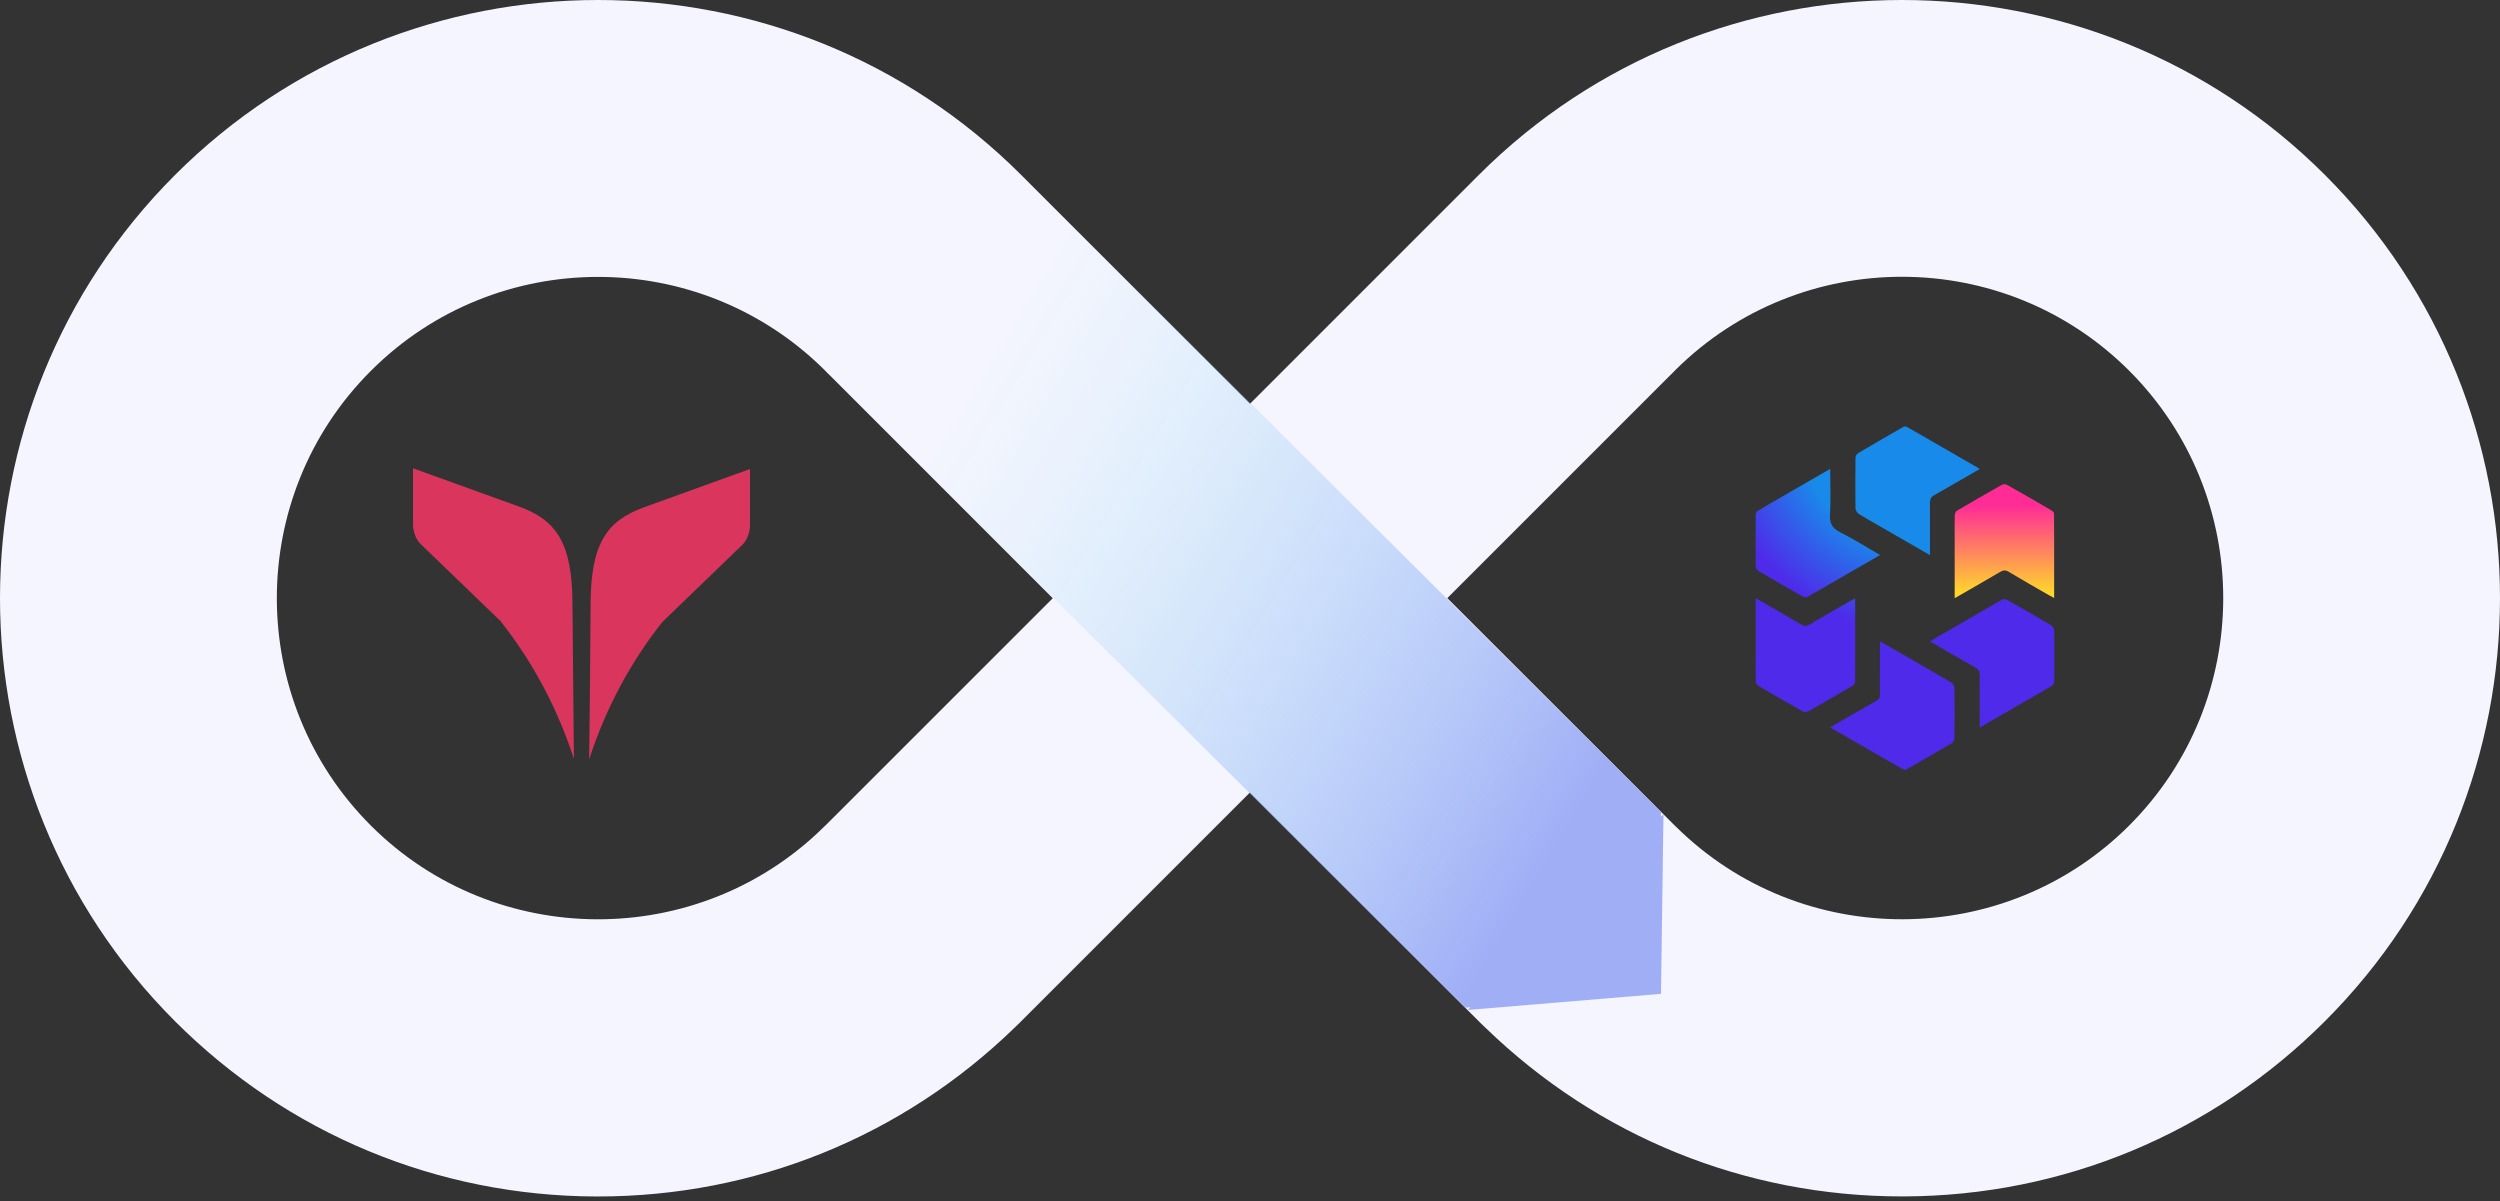 <svg width="460" height="221" viewBox="0 0 460 221" fill="none" xmlns="http://www.w3.org/2000/svg">
<rect x="0" y="0" width="460" height="221" fill="#333333" stroke="none"/>
<path d="M427.802 32.199C384.87 -10.733 315.025 -10.733 272.092 32.199C272.021 32.271 271.95 32.342 271.878 32.413C271.807 32.485 271.746 32.546 271.674 32.617L229.996 74.296L188.327 32.617C188.256 32.546 188.194 32.485 188.123 32.413C188.052 32.342 187.98 32.271 187.909 32.199C144.977 -10.733 75.132 -10.733 32.199 32.199C-10.733 75.132 -10.733 144.977 32.199 187.909C52.896 208.606 80.42 220.06 109.697 220.152C109.81 220.152 109.932 220.152 110.044 220.152C138.842 220.152 165.989 209.156 186.645 189.132C186.931 188.867 187.216 188.602 187.491 188.317L229.996 145.812L272.5 188.317C272.775 188.592 273.06 188.867 273.346 189.122C294.002 209.146 321.149 220.141 349.947 220.141C350.059 220.141 350.181 220.141 350.294 220.141C379.571 220.05 407.095 208.606 427.792 187.899C470.734 144.987 470.734 75.132 427.802 32.199ZM152.09 151.682C151.916 151.845 151.753 151.998 151.58 152.171C128.519 174.916 91.13 174.794 68.233 151.896C45.172 128.835 45.172 91.304 68.233 68.243C79.768 56.707 94.911 50.95 110.054 50.95C125.105 50.95 140.157 56.646 151.662 68.029C151.825 68.202 151.988 68.375 152.151 68.538C152.395 68.793 152.65 69.027 152.905 69.272L193.707 110.075L152.09 151.682ZM391.779 151.886C368.881 174.784 331.482 174.916 308.431 152.161C308.268 151.998 308.095 151.835 307.922 151.672L266.304 110.054L307.107 69.252C307.361 69.017 307.616 68.763 307.861 68.518C308.024 68.355 308.187 68.182 308.35 68.008C331.431 45.161 368.789 45.233 391.779 68.222C414.84 91.293 414.84 128.825 391.779 151.886Z" fill="#F4F5FE"/>
<path d="M305.618 149.378L188.326 32.616C188.255 32.545 188.193 32.484 188.122 32.412C188.051 32.341 187.979 32.27 187.908 32.198C172.021 16.311 152.445 6.315 131.922 2.188V55.106C139.106 57.95 145.842 62.25 151.661 68.018C151.824 68.191 151.987 68.364 152.15 68.527C152.394 68.782 152.649 69.016 152.904 69.261L269.584 185.411L305.159 182.446L305.618 149.378Z" fill="url(#paint0_linear_1138_12073)"/>
<g clip-path="url(#clip0_1138_12073)">
<path d="M306.08 149.799L270.047 185.832L305.622 182.867L306.08 149.799Z" fill="#A0AEF6"/>
</g>
<path d="M359.679 94.755C359.642 96.27 359.661 97.803 359.661 99.502V106.464C359.661 107.609 359.661 108.791 359.661 110.065C362.56 108.403 365.275 106.852 367.971 105.264C368.562 104.913 369.006 104.839 369.634 105.227C372.071 106.704 374.564 108.108 377.039 109.53C377.298 109.677 377.575 109.807 377.963 110.028C377.963 108.773 377.963 107.591 377.963 106.409V99.483C377.963 97.71 377.963 96.085 377.944 94.46C377.944 94.257 377.649 94.017 377.427 93.887C374.712 92.299 371.997 90.729 369.264 89.197C369.024 89.067 368.599 89.067 368.359 89.197C365.608 90.748 362.856 92.336 360.123 93.943C359.882 94.072 359.679 94.46 359.661 94.737L359.679 94.755Z" fill="url(#paint1_linear_1138_12073)"/>
<path d="M341.965 94.535C343.202 95.31 344.476 96.012 345.88 96.825L352.196 100.463C353.119 100.998 354.08 101.553 355.114 102.144C355.114 98.801 355.132 95.68 355.114 92.54C355.114 91.838 355.298 91.432 355.945 91.081C358.715 89.53 361.43 87.923 364.292 86.28C363.11 85.596 362.002 84.95 360.894 84.322L355.132 80.998C353.599 80.111 352.196 79.28 350.774 78.505C350.626 78.412 350.294 78.505 350.109 78.615C347.357 80.185 344.624 81.773 341.891 83.38C341.651 83.528 341.411 83.953 341.411 84.248C341.374 87.351 341.374 90.453 341.411 93.556C341.411 93.888 341.706 94.35 342.001 94.535H341.965Z" fill="url(#paint2_radial_1138_12073)"/>
<path d="M323.588 105.08C326.285 106.686 329 108.238 331.733 109.789C331.936 109.9 332.305 109.992 332.472 109.881C333.875 109.106 335.26 108.293 336.775 107.407L342.37 104.175C343.534 103.528 344.697 102.827 345.935 102.125C343.442 100.684 341.078 99.188 338.584 97.933C337.144 97.194 336.627 96.326 336.719 94.719C336.885 91.967 336.756 89.197 336.756 86.279C335.944 86.76 335.149 87.203 334.374 87.646L327.596 91.561C326.082 92.429 324.715 93.205 323.367 94.036C323.182 94.147 323.053 94.498 323.053 94.719C323.034 97.896 323.034 101.054 323.053 104.23C323.053 104.526 323.311 104.913 323.57 105.08H323.588Z" fill="url(#paint3_radial_1138_12073)"/>
<path d="M341.335 125.395C341.372 123.88 341.353 122.348 341.353 120.704V113.723C341.353 112.56 341.353 111.378 341.353 110.103C341.002 110.288 340.744 110.399 340.504 110.547C337.974 112.006 335.443 113.428 332.932 114.923C332.359 115.256 331.972 115.219 331.436 114.923C328.721 113.317 325.969 111.747 323.051 110.066C323.051 111.378 323.051 112.597 323.051 113.778V120.63C323.051 122.348 323.033 123.917 323.07 125.469C323.07 125.727 323.347 126.078 323.587 126.226C326.283 127.814 329.017 129.384 331.75 130.917C331.99 131.046 332.415 131.046 332.655 130.917C335.407 129.365 338.158 127.777 340.892 126.17C341.132 126.041 341.335 125.653 341.353 125.376L341.335 125.395Z" fill="url(#paint4_radial_1138_12073)"/>
<path d="M359.051 125.599C357.814 124.823 356.54 124.122 355.081 123.272L348.34 119.394C347.564 118.932 346.752 118.489 345.902 117.99C345.902 120.022 345.902 121.868 345.902 123.715C345.902 125.027 345.865 126.319 345.921 127.63C345.958 128.314 345.736 128.683 345.127 129.016C342.356 130.567 339.642 132.174 336.742 133.836C337.647 134.353 338.515 134.851 339.365 135.35L345.902 139.118C347.435 140.004 348.839 140.835 350.261 141.611C350.408 141.703 350.741 141.611 350.926 141.5C353.677 139.93 356.411 138.342 359.144 136.735C359.384 136.587 359.624 136.163 359.624 135.867C359.661 132.765 359.661 129.662 359.624 126.559C359.624 126.227 359.328 125.765 359.033 125.581L359.051 125.599Z" fill="url(#paint5_radial_1138_12073)"/>
<path d="M377.939 115.921C377.939 115.625 377.68 115.219 377.44 115.071C374.744 113.464 372.029 111.913 369.296 110.362C369.074 110.233 368.668 110.177 368.465 110.288C367.079 111.045 365.731 111.858 364.235 112.726L358.621 115.976C357.458 116.622 356.313 117.306 355.094 118.008C357.956 119.67 360.708 121.276 363.497 122.846C364.106 123.179 364.291 123.566 364.272 124.231C364.235 127.094 364.272 129.938 364.272 132.8V133.871C365.362 133.244 366.378 132.671 367.338 132.099L373.432 128.571C374.947 127.703 376.313 126.928 377.643 126.115C377.846 125.986 377.976 125.598 377.976 125.339C377.994 122.2 378.012 119.06 377.976 115.921H377.939Z" fill="url(#paint6_radial_1138_12073)"/>
<path d="M136.76 100.082C137.544 99.167 137.936 97.991 138.001 96.815V86.297L118.467 93.353C111.673 95.835 108.668 99.951 108.668 111.384C108.602 120.857 108.537 130.265 108.406 139.737C111.346 130.591 115.919 121.967 121.864 114.454" fill="#DA365D"/>
<path d="M77.241 99.951C76.457 99.036 76.065 97.86 76 96.684V86.166L95.534 93.222C102.328 95.704 105.334 99.82 105.334 111.253L105.595 139.607C102.59 130.395 98.082 121.837 92.071 114.258" fill="#DA365D"/>
<defs>
<linearGradient id="paint0_linear_1138_12073" x1="371.949" y1="262.912" x2="143.158" y2="125.037" gradientUnits="userSpaceOnUse">
<stop offset="0.482" stop-color="#A0AEF6"/>
<stop offset="0.99" stop-color="#B5ECF9" stop-opacity="0"/>
</linearGradient>
<linearGradient id="paint1_linear_1138_12073" x1="368.821" y1="122.531" x2="368.821" y2="90.822" gradientUnits="userSpaceOnUse">
<stop offset="0.42" stop-color="#FFD62C"/>
<stop offset="0.93" stop-color="#FF2C96"/>
</linearGradient>
<radialGradient id="paint2_radial_1138_12073" cx="0" cy="0" r="1" gradientUnits="userSpaceOnUse" gradientTransform="translate(355.852 75.938) scale(54.499 54.499)">
<stop offset="0.47" stop-color="#188BEA"/>
<stop offset="0.76" stop-color="#4F2AEA"/>
</radialGradient>
<radialGradient id="paint3_radial_1138_12073" cx="0" cy="0" r="1" gradientUnits="userSpaceOnUse" gradientTransform="translate(355.852 75.937) scale(54.499 54.499)">
<stop offset="0.47" stop-color="#188BEA"/>
<stop offset="0.76" stop-color="#4F2AEA"/>
</radialGradient>
<radialGradient id="paint4_radial_1138_12073" cx="0" cy="0" r="1" gradientUnits="userSpaceOnUse" gradientTransform="translate(355.851 75.938) scale(54.499 54.499)">
<stop offset="0.47" stop-color="#188BEA"/>
<stop offset="0.76" stop-color="#4F2AEA"/>
</radialGradient>
<radialGradient id="paint5_radial_1138_12073" cx="0" cy="0" r="1" gradientUnits="userSpaceOnUse" gradientTransform="translate(355.856 75.939) scale(54.499 54.499)">
<stop offset="0.47" stop-color="#188BEA"/>
<stop offset="0.76" stop-color="#4F2AEA"/>
</radialGradient>
<radialGradient id="paint6_radial_1138_12073" cx="0" cy="0" r="1" gradientUnits="userSpaceOnUse" gradientTransform="translate(323.957 75.938) scale(54.499 54.499)">
<stop offset="0.47" stop-color="#188BEA"/>
<stop offset="0.76" stop-color="#4F2AEA"/>
</radialGradient>
<clipPath id="clip0_1138_12073">
<rect width="36.033" height="36.033" fill="white" transform="translate(270.047 149.799)"/>
</clipPath>
</defs>
</svg>
